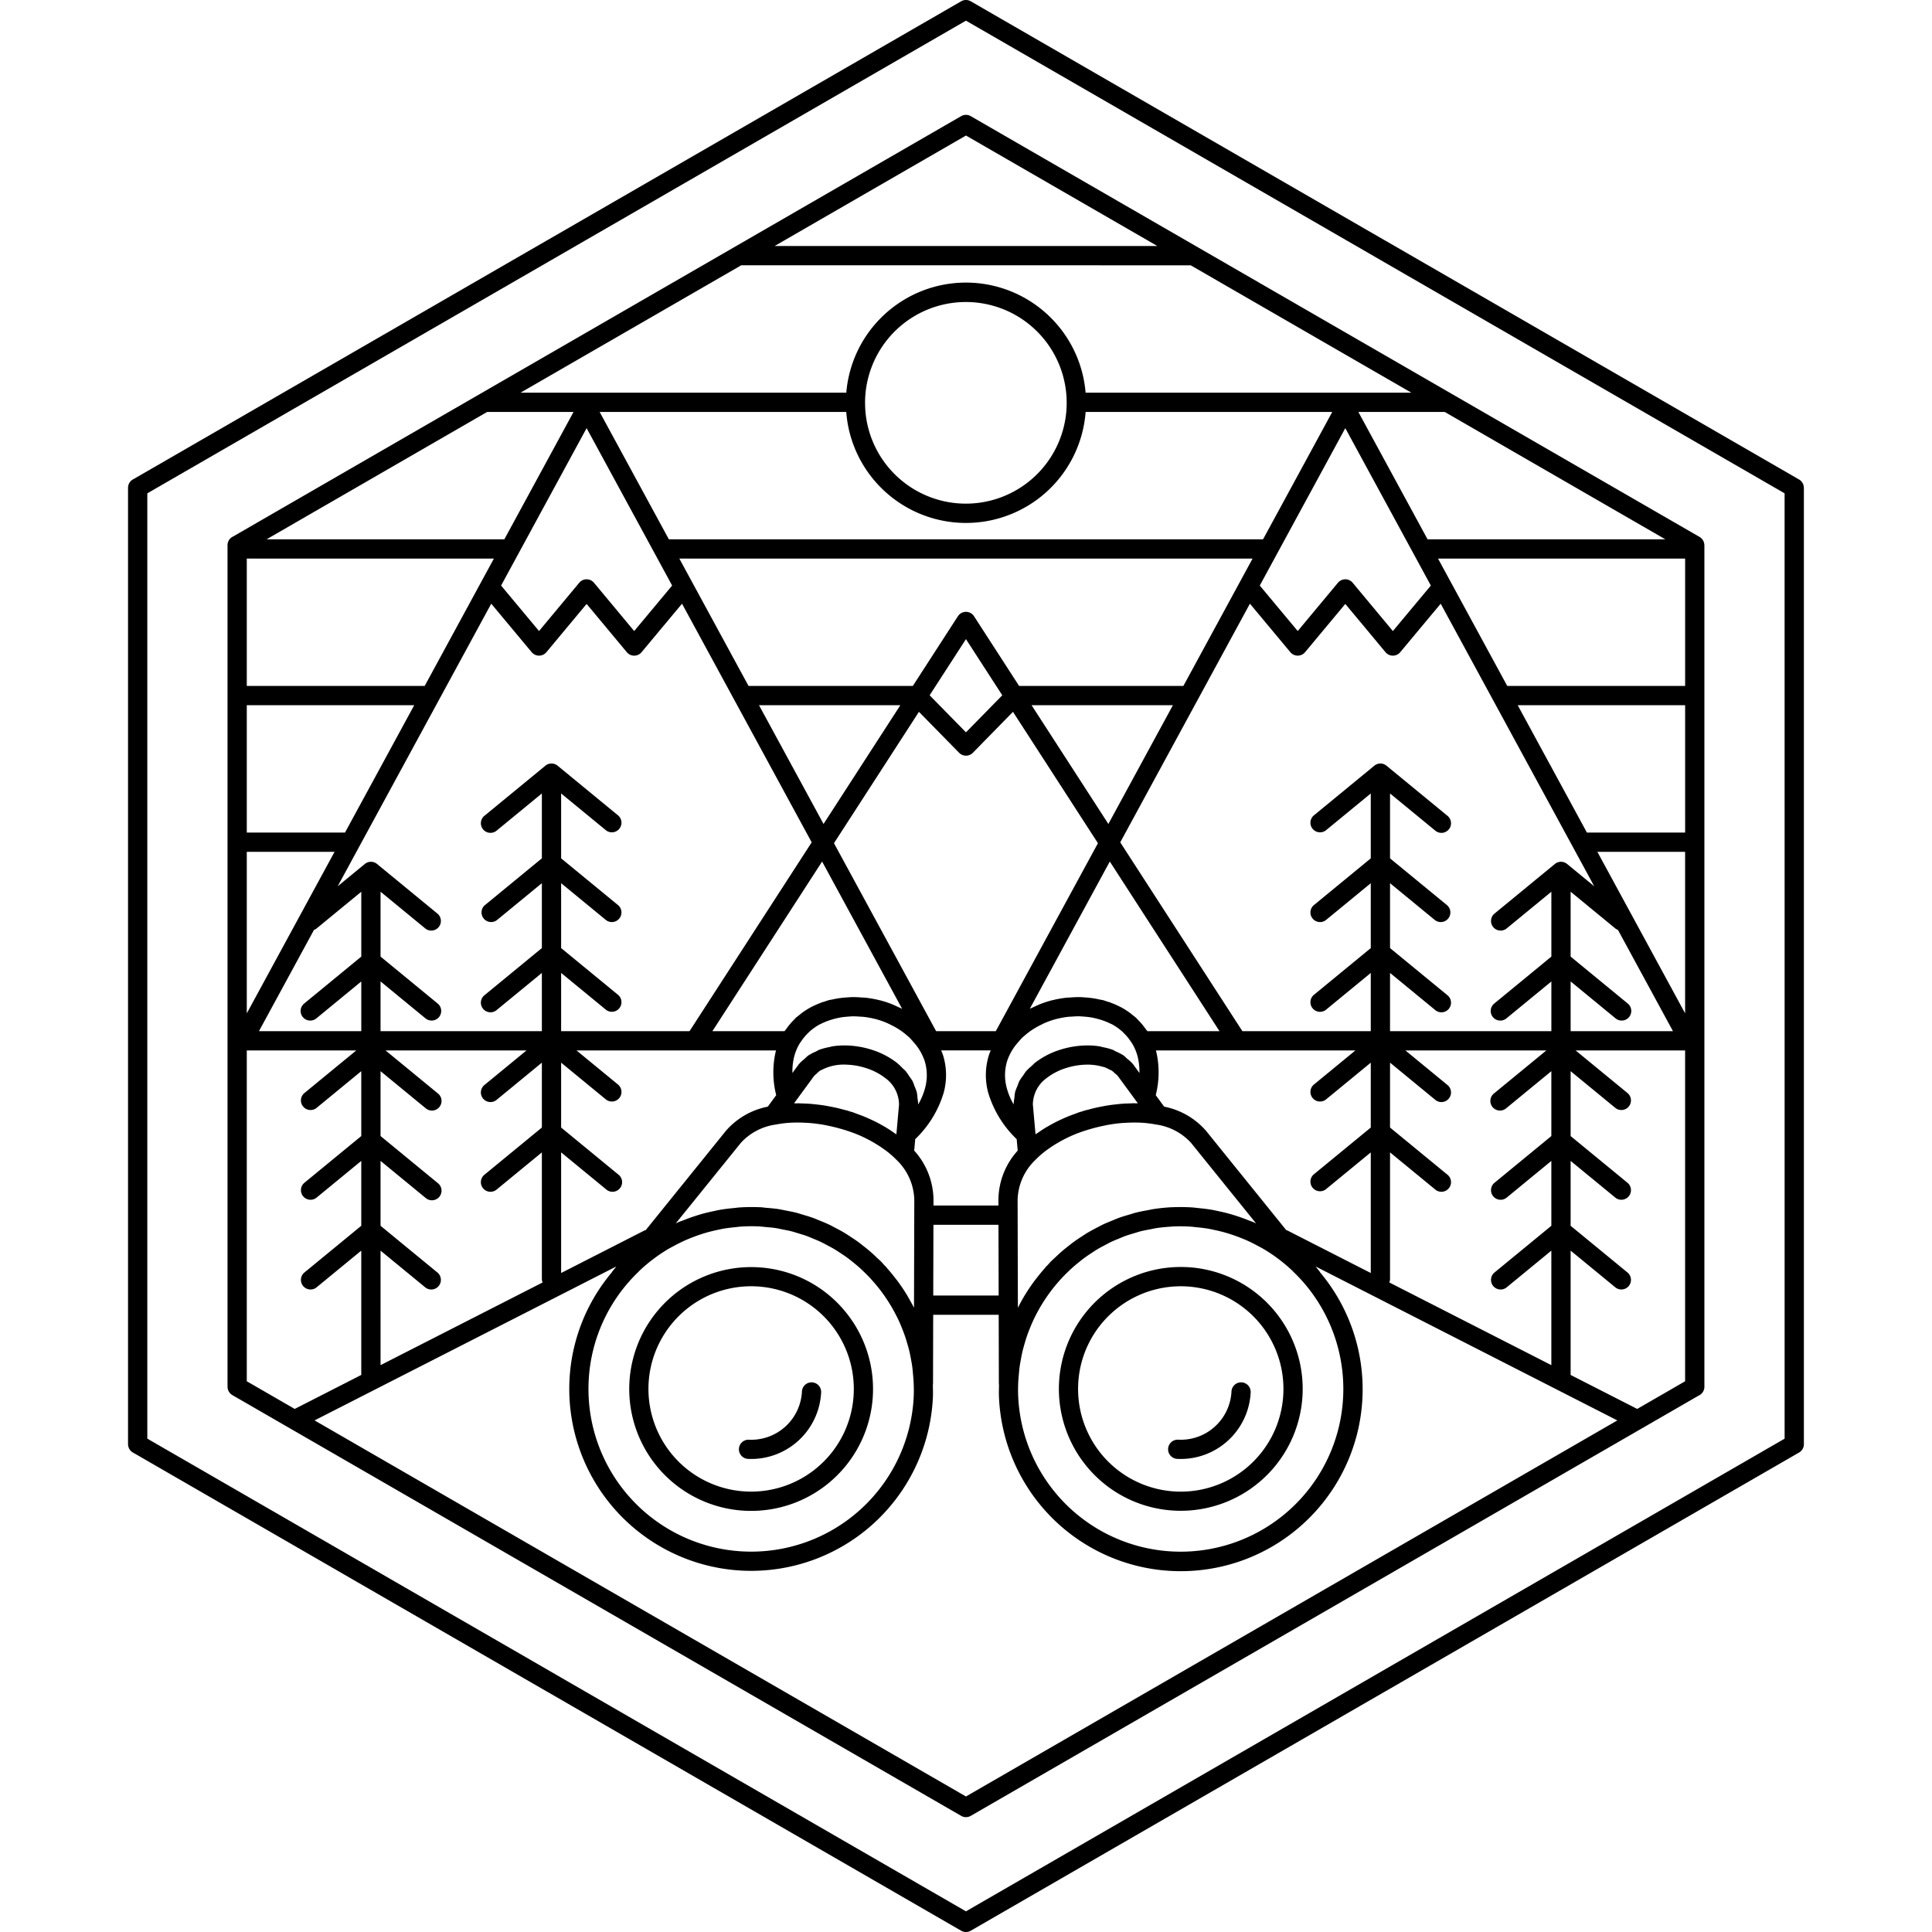 <?xml version="1.0" encoding="utf-8"?>
<svg fill="#000000" width="800px" height="800px" viewBox="-7.53 0 113.625 113.625" xmlns="http://www.w3.org/2000/svg"><defs><style>.a{fill-rule:evenodd;}</style></defs><path class="a" d="M49.594,6.85a.566.566,0,0,0-.597-.019L27.565,19.204l0,.001L6.184,31.55a.566.566,0,0,0-.333.516V81.56H5.853a.564.564,0,0,0,.283.489l21.432,12.373,21.431,12.373a.563.563,0,0,0,.562,0L70.992,94.422,92.376,82.076a.566.566,0,0,0,.333-.516V32.066h-.003a.564.564,0,0,0-.283-.489L70.992,19.204Zm-.313,1.121,11.256,6.498H38.026ZM28.129,20.182l.002-.001,0,.001,7.931-4.579H62.499l7.931,4.579,5.044,2.912H56.316a7.042,7.042,0,0,0-2.04-4.402l-.002-.002a7.06,7.06,0,0,0-9.989,0l-.002.002a7.042,7.042,0,0,0-2.04,4.402H23.085ZM74.178,75.424a.562.562,0,0,0,.043-.213V67.774l2.644,2.172a.565.565,0,1,0,.717-.872l-3.361-2.761V62.497L76.865,64.67a.565.565,0,1,0,.717-.872l-2.458-2.02h8.291l-3.068,2.52a.565.565,0,1,0,.717.872l2.644-2.172V66.814l-3.361,2.762a.565.565,0,0,0,.717.872l2.644-2.172V72.091l-3.361,2.762a.565.565,0,0,0,.717.872l2.644-2.172v6.734Zm-27.972,6.74,0,.004-.001.022h-.001v.001l0,.011a9.567,9.567,0,0,1-10.033,9.041h-.002l-.025-.001v-.001H36.144l-.011,0a9.567,9.567,0,0,1-9.042-10.033v-.002l.001-.025h.001v-.001l0-.011A9.515,9.515,0,0,1,29.43,75.416c.175-.202.36-.394.552-.581.055-.054.107-.111.164-.163a9.605,9.605,0,0,1,1.649-1.229c.092-.054.189-.102.283-.153.205-.112.412-.218.625-.315.121-.055.243-.105.366-.155q.283-.114.573-.211c.13-.043.26-.084.391-.121.202-.057.407-.106.614-.15.128-.027.255-.057.385-.079.231-.039.467-.065.703-.088.11-.011.218-.027.328-.034a9.661,9.661,0,0,1,1.062-.009c.122.006.24.025.361.035.202.018.404.033.602.063.136.02.268.053.402.079.171.034.344.064.512.106.141.036.278.082.417.124.155.047.311.091.462.145.141.051.278.111.416.168.142.059.284.115.422.18s.273.139.407.21c.13.069.261.137.388.212.134.079.262.165.392.25.12.079.239.157.355.241.127.092.249.19.37.287.11.089.22.178.326.271.117.103.23.21.342.319.102.098.202.198.299.3.107.114.211.231.313.35.093.109.184.219.273.332.095.122.187.246.277.373q.126.179.244.363.123.193.238.391c.074.13.145.262.214.395s.135.267.197.404c.064.141.123.284.18.428.054.136.107.273.155.412.052.151.098.305.143.46.04.138.08.277.114.418.039.16.069.324.1.487.026.141.054.281.073.424.023.167.037.336.051.505.012.145.027.289.033.435C46.217,81.584,46.221,81.872,46.206,82.164ZM30.372,72.367l-4.901,2.501V67.774l2.644,2.172a.565.565,0,1,0,.717-.872l-3.361-2.761V62.497L28.116,64.67a.565.565,0,0,0,.717-.872l-2.458-2.02H38.113c-.006.022-.016.042-.021.064a5.438,5.438,0,0,0,.028,2.567l-.494.675a4.392,4.392,0,0,0-2.463,1.421l-4.719,5.843A.533.533,0,0,0,30.372,72.367Zm-9.25-48.14h5.08l-4.07,7.491H8.148Zm21.118,0a7.041,7.041,0,0,0,2.042,4.454l.002.002a7.058,7.058,0,0,0,12.034-4.456H70.823l-4.07,7.491H31.807l-4.07-7.491Zm1.106-.541a5.929,5.929,0,1,1,1.736,4.197A5.919,5.919,0,0,1,43.347,23.686ZM84.634,50.812a.565.565,0,0,0-.718,0l-3.568,2.932a.565.565,0,0,0,.717.872l2.644-2.172V56.26l-3.361,2.762a.564.564,0,1,0,.717.872l2.644-2.172v2.924H74.221V57.22l2.644,2.172a.565.565,0,1,0,.717-.872l-3.361-2.761V51.943l2.644,2.172a.565.565,0,0,0,.717-.872l-3.361-2.761V46.666l2.644,2.172a.565.565,0,1,0,.717-.872l-3.569-2.933a.565.565,0,0,0-.718.001l-3.568,2.932a.565.565,0,0,0,.717.872l2.644-2.172v3.816l-3.361,2.762a.565.565,0,0,0,.717.872l2.644-2.172v3.816l-3.361,2.762a.565.565,0,0,0,.717.872L73.088,57.22v3.425H65.537L58.354,49.539l3.621-6.665,4.005-7.37,2.378,2.852a.564.564,0,0,0,.794.073.57.57,0,0,0,.075-.075L71.59,35.517l2.364,2.84a.564.564,0,0,0,.794.073.588.588,0,0,0,.075-.075l2.377-2.85,4.005,7.37L86.23,52.123ZM59.849,60.517a3.981,3.981,0,0,0-.264-.338c-.057-.065-.116-.126-.176-.187-.037-.037-.07-.079-.108-.115l-.001-.001.001-.001c-.068-.063-.143-.116-.215-.174-.05-.041-.099-.084-.151-.122a4.466,4.466,0,0,0-.541-.344c-.01-.005-.02-.009-.03-.014a4.808,4.808,0,0,0-.57-.25c-.021-.008-.04-.019-.061-.027-.034-.012-.072-.017-.106-.028-.092-.03-.182-.066-.277-.091-.082-.022-.169-.031-.252-.05-.102-.022-.203-.044-.308-.06-.167-.026-.336-.042-.506-.054-.102-.007-.202-.017-.305-.019-.185-.003-.372.008-.559.022-.091.007-.181.007-.272.018a6.313,6.313,0,0,0-.796.146c-.011.003-.023.003-.034.006a5.941,5.941,0,0,0-.7.231c-.046.018-.089.04-.135.059-.068.029-.133.061-.2.093-.083.039-.169.071-.249.113L57.74,50.669l6.451,9.976H59.949C59.919,60.599,59.88,60.562,59.849,60.517Zm-.706,4.368c-.069,0-.14.007-.21.009-.159.004-.317.009-.477.021-.111.008-.222.021-.334.033-.152.016-.303.034-.455.057-.122.019-.243.042-.365.065-.141.027-.28.053-.42.086-.133.031-.264.066-.395.101-.082.022-.166.039-.248.064-.044.013-.087.031-.131.044-.051.016-.104.027-.154.044-.087.029-.171.065-.258.096-.12.043-.238.086-.356.133-.137.055-.27.114-.403.174-.112.051-.224.102-.333.157-.132.066-.259.136-.386.207-.104.059-.207.117-.308.179-.123.076-.242.157-.359.238-.058.041-.122.076-.179.118L53.215,64.96a1.946,1.946,0,0,1,.824-1.567,3.592,3.592,0,0,1,1.072-.561,4.245,4.245,0,0,1,1.235-.218,3.234,3.234,0,0,1,.982.126c.03.009.065.012.094.022a2.024,2.024,0,0,1,.273.129c.055.028.119.048.169.08a1.494,1.494,0,0,1,.175.155,1.397,1.397,0,0,1,.169.151l.001.002L59.38,64.874l.001.001.008.011c-.046-.001-.095.003-.142.003C59.212,64.889,59.178,64.885,59.143,64.885Zm-.02-2.276-.033-.041a2.464,2.464,0,0,0-.335-.308c-.067-.057-.121-.128-.193-.178a2.963,2.963,0,0,0-.45-.236c-.074-.034-.138-.082-.216-.111a3.783,3.783,0,0,0-.596-.155c-.055-.011-.105-.033-.162-.042a4.639,4.639,0,0,0-.815-.053,5.389,5.389,0,0,0-1.572.275,4.721,4.721,0,0,0-1.409.743c-.071.055-.127.123-.193.182a3.645,3.645,0,0,0-.326.309c-.069.08-.118.172-.179.257a3.05,3.05,0,0,0-.221.321,2.913,2.913,0,0,0-.116.299,2.771,2.771,0,0,0-.138.362,2.975,2.975,0,0,0-.04.338,2.805,2.805,0,0,0-.045.381,3.94,3.94,0,0,1-.408-.978,2.848,2.848,0,0,1,.023-1.564,3.133,3.133,0,0,1,.647-1.11c.038-.044.074-.088.114-.13.038-.04.069-.084.109-.122.05-.049.105-.093.158-.139a4.184,4.184,0,0,1,.358-.282c.065-.045.132-.089.2-.131a4.656,4.656,0,0,1,.443-.241c.065-.031.127-.065.193-.093a4.804,4.804,0,0,1,.658-.229l.016-.005c.012-.003.024-.004.035-.007a5.193,5.193,0,0,1,.637-.117c.079-.009.157-.01.235-.015.145-.011.291-.02.434-.018.091.001.18.01.27.017.129.009.257.02.383.04.091.014.18.033.269.053.104.023.205.051.306.081a3.815,3.815,0,0,1,.61.238c.032.016.068.027.099.044a3.22,3.22,0,0,1,.588.414c.027.024.051.05.077.075.029.027.057.056.085.084a2.858,2.858,0,0,1,.33.405c.04.06.084.116.12.18a2.93,2.93,0,0,1,.3.722,3.657,3.657,0,0,1,.109.982Zm-12.694,1.966a2.98,2.98,0,0,0-.041-.343,2.77,2.77,0,0,0-.128-.337,2.903,2.903,0,0,0-.126-.324,3.044,3.044,0,0,0-.183-.265,3.216,3.216,0,0,0-.218-.313c-.053-.061-.12-.11-.177-.168a3.783,3.783,0,0,0-.341-.322,4.736,4.736,0,0,0-1.409-.743,5.369,5.369,0,0,0-1.572-.275,4.638,4.638,0,0,0-.815.053c-.057.009-.107.031-.163.042a3.776,3.776,0,0,0-.594.155c-.079.03-.145.078-.221.114a2.961,2.961,0,0,0-.445.234,2.599,2.599,0,0,0-.202.186,2.463,2.463,0,0,0-.326.301l-.033.041-.361.493a3.664,3.664,0,0,1,.108-.981,2.937,2.937,0,0,1,.3-.721c.036-.064.08-.121.121-.181a2.858,2.858,0,0,1,.329-.403c.028-.029.057-.058.086-.085.026-.024.05-.051.076-.074a3.223,3.223,0,0,1,.588-.414c.033-.018.069-.029.102-.046a3.808,3.808,0,0,1,.605-.236c.102-.031.205-.059.311-.082.087-.019.174-.038.263-.051.127-.02.257-.031.388-.041.089-.006.177-.015.267-.016.143-.002.288.007.434.018.079.006.157.006.236.016a5.167,5.167,0,0,1,.637.117c.012.003.024.004.036.007l.016.005a4.784,4.784,0,0,1,.657.228c.067.028.13.062.195.093a4.668,4.668,0,0,1,.441.24c.068.042.135.086.2.131a4.182,4.182,0,0,1,.356.281c.054.047.109.092.16.141.038.037.069.08.106.119.04.042.077.087.115.131a3.136,3.136,0,0,1,.649,1.113,2.845,2.845,0,0,1,.023,1.564,3.951,3.951,0,0,1-.408.978A2.784,2.784,0,0,0,46.429,64.576Zm-.19,6.889v0l-.014,5.243-.002.052.003.013,0,.141c-.083-.165-.175-.324-.266-.485-.005-.011-.004-.022-.01-.033s-.017-.016-.023-.026c-.041-.071-.077-.144-.12-.214-.012-.019-.025-.038-.037-.057-.154-.251-.319-.494-.493-.731-.053-.073-.11-.142-.165-.213-.141-.182-.286-.36-.439-.533-.033-.037-.06-.077-.093-.114s-.072-.07-.106-.106c-.062-.067-.12-.138-.184-.203-.081-.083-.17-.157-.254-.237-.099-.095-.197-.189-.3-.28-.148-.132-.302-.257-.458-.38-.107-.084-.212-.169-.322-.25-.161-.118-.328-.228-.496-.337-.114-.074-.226-.15-.343-.219-.173-.103-.352-.197-.532-.291-.12-.063-.239-.128-.362-.187-.184-.087-.374-.164-.565-.241-.126-.051-.25-.106-.379-.152-.197-.071-.399-.129-.6-.189-.129-.038-.255-.082-.387-.115-.213-.054-.431-.094-.649-.135-.126-.024-.249-.054-.376-.074-.247-.038-.499-.058-.752-.079-.096-.008-.19-.025-.287-.03a.579.579,0,0,0-.075-.005h-.001V71a10.79,10.79,0,0,0-1.165.011c-.119.007-.235.026-.353.037-.27.025-.538.055-.803.101-.138.024-.273.055-.409.084-.241.051-.479.107-.714.174-.138.039-.273.083-.408.127q-.343.113-.675.248c-.075.03-.154.052-.228.084l-.181.081L36.042,67.213a3.416,3.416,0,0,1,2.061-1.077,6.51,6.51,0,0,1,.877-.108c.018-.001.037-.001.055-.002a8.047,8.047,0,0,1,.841.009c.051.003.101.003.152.007.301.022.605.062.908.115.065.011.129.027.194.04q.366.072.727.174c.082.023.164.045.245.07.27.083.536.175.794.282.013.005.026.009.038.014a8.25,8.25,0,0,1,.764.371c.077.042.151.087.226.131q.265.156.509.331c.066.047.134.093.197.142a5.433,5.433,0,0,1,.555.492A3.368,3.368,0,0,1,46.242,70.57ZM38.712,60.517c-.032.045-.07.082-.1.128H34.368l6.452-9.976,4.706,8.661c-.081-.043-.167-.075-.25-.114-.067-.031-.131-.064-.199-.092-.045-.019-.089-.041-.134-.059a5.947,5.947,0,0,0-.7-.231c-.011-.003-.022-.003-.034-.006a6.29,6.29,0,0,0-.797-.146c-.089-.011-.177-.011-.266-.018-.19-.014-.378-.025-.566-.022-.101.002-.2.012-.3.018-.173.012-.343.028-.512.054-.103.016-.203.038-.303.059-.084.018-.172.028-.254.05-.096.026-.186.061-.28.092-.034.011-.07.016-.103.027-.021.007-.039.018-.059.026a4.801,4.801,0,0,0-.579.254l-.022.01a4.447,4.447,0,0,0-.542.345c-.052.038-.1.081-.15.121-.072.058-.148.112-.216.174l.001.001-.001.001c-.038.036-.071.078-.108.115-.061.061-.12.122-.176.187A3.994,3.994,0,0,0,38.712,60.517ZM26.97,60.645H25.471V57.22l2.644,2.172a.565.565,0,0,0,.717-.872l-3.361-2.762V51.943l2.644,2.172a.565.565,0,0,0,.717-.872l-3.361-2.762v-3.816l2.644,2.172a.565.565,0,0,0,.717-.872l-3.568-2.932a.565.565,0,0,0-.718-.001l-3.569,2.933a.565.565,0,1,0,.717.872l2.644-2.172v3.816l-3.361,2.761a.565.565,0,0,0,.717.872l2.644-2.172v3.816l-3.361,2.761a.565.565,0,1,0,.717.872L24.338,57.22v3.425H14.851V57.721l2.644,2.172a.564.564,0,1,0,.717-.872L14.851,56.26V52.444l2.644,2.172a.565.565,0,0,0,.717-.872l-3.568-2.932a.566.566,0,0,0-.718,0l-1.595,1.31,5.025-9.248,4.005-7.37,2.378,2.852a.564.564,0,0,0,.87-.003L26.97,35.517l2.364,2.84a.564.564,0,0,0,.795.073.588.588,0,0,0,.075-.075l2.377-2.85,4.005,7.37,3.621,6.665L33.023,60.645ZM6.984,41.475h9.847l-.467.859L12.76,48.966H6.984Zm55.083-1.133H52.406l-2.652-4.101a.56.56,0,0,0-.166-.166.565.565,0,0,0-.781.166l-2.652,4.101H36.493l-4.07-7.491H66.137Zm-4.411,8.117-4.517-6.984H61.451l-.467.859Zm-20.08-6.125-.467-.859H45.421l-4.517,6.984Zm13.84-1.443-2.135,2.179-2.138-2.179L49.28,37.589ZM32,34.437l-2.232,2.677-2.362-2.838a.583.583,0,0,0-.075-.076.565.565,0,0,0-.795.073l-2.365,2.84L21.94,34.438,26.97,25.18ZM40.695,62.97c.031-.02.07-.031.103-.049a2.805,2.805,0,0,1,1.415-.308,4.224,4.224,0,0,1,1.235.218,3.608,3.608,0,0,1,1.072.561,1.947,1.947,0,0,1,.824,1.567l-.156,1.754c-.048-.035-.101-.066-.15-.1-.132-.093-.265-.183-.404-.269-.087-.054-.176-.104-.266-.155-.139-.079-.278-.155-.423-.227-.101-.05-.204-.097-.307-.144-.14-.063-.279-.125-.422-.182-.115-.046-.23-.087-.347-.129-.088-.032-.173-.069-.262-.098-.051-.017-.104-.028-.156-.044-.044-.014-.086-.031-.13-.044-.08-.024-.163-.04-.244-.062-.134-.036-.268-.072-.403-.103s-.271-.057-.408-.083c-.126-.024-.252-.048-.379-.067-.148-.023-.294-.039-.442-.055-.116-.013-.231-.026-.346-.034-.158-.012-.313-.017-.469-.021-.071-.002-.144-.009-.214-.009-.035,0-.07.003-.105.004-.047.001-.095-.004-.141-.003l1.178-1.608.002-.002a1.388,1.388,0,0,1,.14-.125A1.49,1.49,0,0,1,40.695,62.97Zm6.83-2.325L41.518,49.59l.26-.402,4.737-7.324,2.36,2.406.004.004.007.007a.565.565,0,0,0,.799-.007l2.36-2.41,4.737,7.324.26.402L51.035,60.645h-3.51Zm34.672-18.31-.467-.859h9.846V48.966H85.8Zm9.379-1.993H81.114l-4.071-7.491H91.576ZM76.621,34.437,74.388,37.114l-2.362-2.838a.576.576,0,0,0-.075-.076.564.564,0,0,0-.794.073l-2.365,2.84L66.56,34.438,71.59,25.18ZM21.517,32.851l-4.07,7.491H6.984V32.851ZM6.984,56.813V50.099h5.161L6.984,59.598Zm3.952-2.123a.545.545,0,0,0,.138-.073l2.644-2.172V56.26l-3.361,2.762a.564.564,0,1,0,.717.872l2.644-2.172v2.924H7.699Zm3.915,18.863,2.644,2.172a.565.565,0,0,0,.717-.872l-3.361-2.762V68.275l2.644,2.172a.565.565,0,1,0,.717-.872l-3.361-2.762V62.998l2.644,2.172a.565.565,0,1,0,.717-.872l-3.068-2.52h8.291l-2.458,2.02a.565.565,0,1,0,.717.872l2.644-2.172v3.816l-3.361,2.761a.565.565,0,1,0,.717.872l2.644-2.172v7.437a.563.563,0,0,0,.043.213l-9.53,4.862ZM47.366,72.38l.001-.349h3.825l.011,4.162H47.356Zm.004-1.482.001-.328a4.36,4.36,0,0,0-1.135-2.899l.06-.675a6.261,6.261,0,0,0,1.678-2.744,3.958,3.958,0,0,0-.036-2.175c-.032-.103-.074-.2-.114-.3h2.912c-.04.099-.082.197-.114.3a3.958,3.958,0,0,0-.037,2.175,6.261,6.261,0,0,0,1.678,2.744l.06.675A4.359,4.359,0,0,0,51.189,70.57l.001.328Zm4.964,6.016L52.32,71.5l.002-.035-.002-.009-.002-.886a3.356,3.356,0,0,1,1.036-2.343,5.423,5.423,0,0,1,.58-.517c.054-.042.113-.081.169-.122q.258-.187.54-.353c.069-.041.138-.082.209-.121a8.229,8.229,0,0,1,.775-.377l.013-.005c.266-.111.541-.205.82-.291.081-.025.163-.047.244-.07q.361-.101.728-.174c.064-.013.128-.028.192-.04.304-.054.607-.093.908-.115.052-.004.103-.004.155-.007a8.007,8.007,0,0,1,.837-.009c.019.001.038.001.056.002a6.526,6.526,0,0,1,.877.108,3.416,3.416,0,0,1,2.06,1.077l3.823,4.734-.181-.081c-.076-.033-.157-.055-.234-.086q-.33-.134-.67-.247c-.137-.045-.274-.089-.414-.129-.232-.066-.467-.122-.705-.172-.14-.03-.278-.062-.419-.086-.257-.044-.517-.072-.779-.098-.126-.012-.25-.031-.378-.038a10.784,10.784,0,0,0-1.142-.01c-.013.001-.026-.001-.039,0-.361.018-.716.055-1.066.108-.101.015-.198.04-.298.058-.246.044-.492.089-.732.149-.121.03-.237.071-.356.106-.213.062-.427.123-.634.197-.124.044-.243.098-.364.147-.196.079-.392.157-.582.246-.121.057-.237.122-.355.183-.183.095-.365.19-.542.295-.116.069-.226.143-.339.216-.171.111-.34.222-.504.342-.109.08-.213.164-.319.247-.158.125-.314.251-.464.385-.102.09-.199.184-.298.278-.085.081-.176.157-.258.241-.064.066-.122.137-.184.204-.034.036-.072.069-.105.106s-.061.077-.093.113c-.153.174-.3.354-.442.537-.054.07-.11.139-.163.211-.181.246-.353.5-.512.761l-.018.027C52.602,76.404,52.463,76.656,52.334,76.914Zm.021,4.382c.006-.145.02-.288.033-.432.015-.17.028-.341.052-.509.02-.142.047-.281.073-.421.03-.164.061-.329.1-.49.034-.139.073-.276.113-.413.045-.156.092-.312.144-.465.047-.137.1-.271.153-.406.058-.146.118-.292.183-.435.061-.135.127-.267.194-.398.069-.135.141-.269.216-.4s.154-.26.236-.387q.119-.186.246-.366.134-.189.275-.371c.088-.113.18-.224.273-.333.102-.119.205-.236.312-.349.098-.104.2-.204.302-.303.112-.108.224-.215.341-.318.107-.094.218-.183.329-.273.121-.098.243-.195.369-.286.117-.085.238-.164.359-.243.129-.085.257-.171.39-.249.128-.076.261-.144.393-.214.134-.071.267-.144.405-.209.141-.066.286-.123.43-.182.136-.056.271-.116.41-.165.156-.056.317-.1.476-.148.135-.04.268-.086.406-.12.18-.045.365-.077.548-.112.123-.023.244-.054.369-.072.271-.04.547-.066.826-.083.041-.003.08-.01.12-.012a9.652,9.652,0,0,1,1.062.009c.112.007.221.023.332.034.235.022.469.048.7.087.131.022.259.052.388.079.206.044.41.092.611.149.133.038.264.079.394.122q.29.096.571.21c.124.05.247.1.368.155.213.097.42.203.624.315.094.051.191.099.283.153a9.613,9.613,0,0,1,1.648,1.228c.059.054.113.114.171.17.189.184.372.374.545.573a9.566,9.566,0,1,1-16.774,6.75C52.339,81.872,52.343,81.583,52.354,81.296ZM68.118,72.348l-4.719-5.843a4.392,4.392,0,0,0-2.463-1.421l-.494-.675a5.436,5.436,0,0,0,.028-2.567c-.006-.022-.015-.042-.021-.064H72.185l-2.458,2.02a.565.565,0,0,0,.717.872l2.644-2.172v3.816l-3.361,2.761a.565.565,0,0,0,.717.872l2.644-2.172v7.093l-4.901-2.5A.534.534,0,0,0,68.118,72.348ZM84.842,57.721l2.644,2.172a.564.564,0,1,0,.717-.872L84.842,56.26V52.444l2.644,2.172a.549.549,0,0,0,.139.074l3.236,5.955H84.842Zm1.573-7.622h5.16V59.597ZM76.428,31.718l-4.07-7.491h5.08L90.412,31.718ZM6.984,61.778h6.44l-3.068,2.52a.565.565,0,0,0,.717.872l2.644-2.172v3.816l-3.361,2.761a.565.565,0,0,0,.717.872l2.644-2.172v3.816l-3.361,2.761a.565.565,0,0,0,.717.872l2.644-2.172v7.312L9.802,82.862l-2.818-1.627Zm63.447,31.665L49.28,105.655l-21.15-12.211L10.97,83.537,28.718,74.483l-.233.289-.003.003a.534.534,0,0,0-.031.057,10.637,10.637,0,0,0-2.485,6.275.575.575,0,0,0-.005.075v.001h.001A10.7,10.7,0,0,0,36.069,92.369a.596.596,0,0,0,.075.005h.001v-.001A10.7,10.7,0,0,0,47.331,82.267a.575.575,0,0,0,.005-.075v-.001h-.001c.012-.251.003-.498-.002-.746.002-.017.01-.031.01-.048l.01-4.07h3.853l.01,4.07c0,.016.008.03.009.046-.006.257-.014.514-.001.775A10.699,10.699,0,1,0,70.11,74.833a.503.503,0,0,0-.032-.058l-.003-.003-.233-.289,17.747,9.055ZM88.758,82.862l-3.916-1.998V73.552l2.644,2.172a.565.565,0,0,0,.717-.872l-3.361-2.761v-3.816l2.644,2.172a.565.565,0,0,0,.717-.872l-3.361-2.761V62.998l2.644,2.172a.565.565,0,0,0,.717-.872l-3.068-2.52h6.44V81.236Z"/><path class="a" d="M98.558,28.689a.566.566,0,0,0-.282-.489L73.92,14.137l-.001.001-.002-.001L49.561.075a.563.563,0,0,0-.562,0L24.671,14.12l-.032.017L.323,28.177A.567.567,0,0,0,0,28.689V84.936H.002a.565.565,0,0,0,.282.489L24.64,99.488l.001-.001.002.001L48.999,113.55a.564.564,0,0,0,.562,0L73.888,99.505l.032-.017L98.237,85.448a.566.566,0,0,0,.323-.512V28.689ZM97.427,56.813V84.611L73.353,98.51l-.028.017L49.28,112.41,25.206,98.511l.001-.001-24.073-13.9V29.014l24.073-13.899.028-.017L49.28,1.215,73.354,15.114l-.001.001,24.073,13.899Z"/><path class="a" d="M37.004,74.53a7.169,7.169,0,1,0,4.957,2.349A7.142,7.142,0,0,0,37.004,74.53Zm3.695,11.633a6.039,6.039,0,1,1,1.978-4.174A6.022,6.022,0,0,1,40.699,86.162Z"/><path class="a" d="M40.225,81.299a.565.565,0,0,0-.591.538,2.987,2.987,0,0,1-3.136,2.835A.565.565,0,0,0,36.445,85.8a4.121,4.121,0,0,0,4.318-3.91A.565.565,0,0,0,40.225,81.299Z"/><path class="a" d="M61.556,88.843a7.169,7.169,0,1,0-4.957-2.35A7.142,7.142,0,0,0,61.556,88.843ZM57.86,77.211a6.039,6.039,0,1,1-1.978,4.174A6.022,6.022,0,0,1,57.86,77.211Z"/><path class="a" d="M61.707,85.8a4.121,4.121,0,0,0,4.318-3.91.565.565,0,1,0-1.129-.053A2.987,2.987,0,0,1,61.76,84.671.565.565,0,0,0,61.707,85.8Z"/></svg>